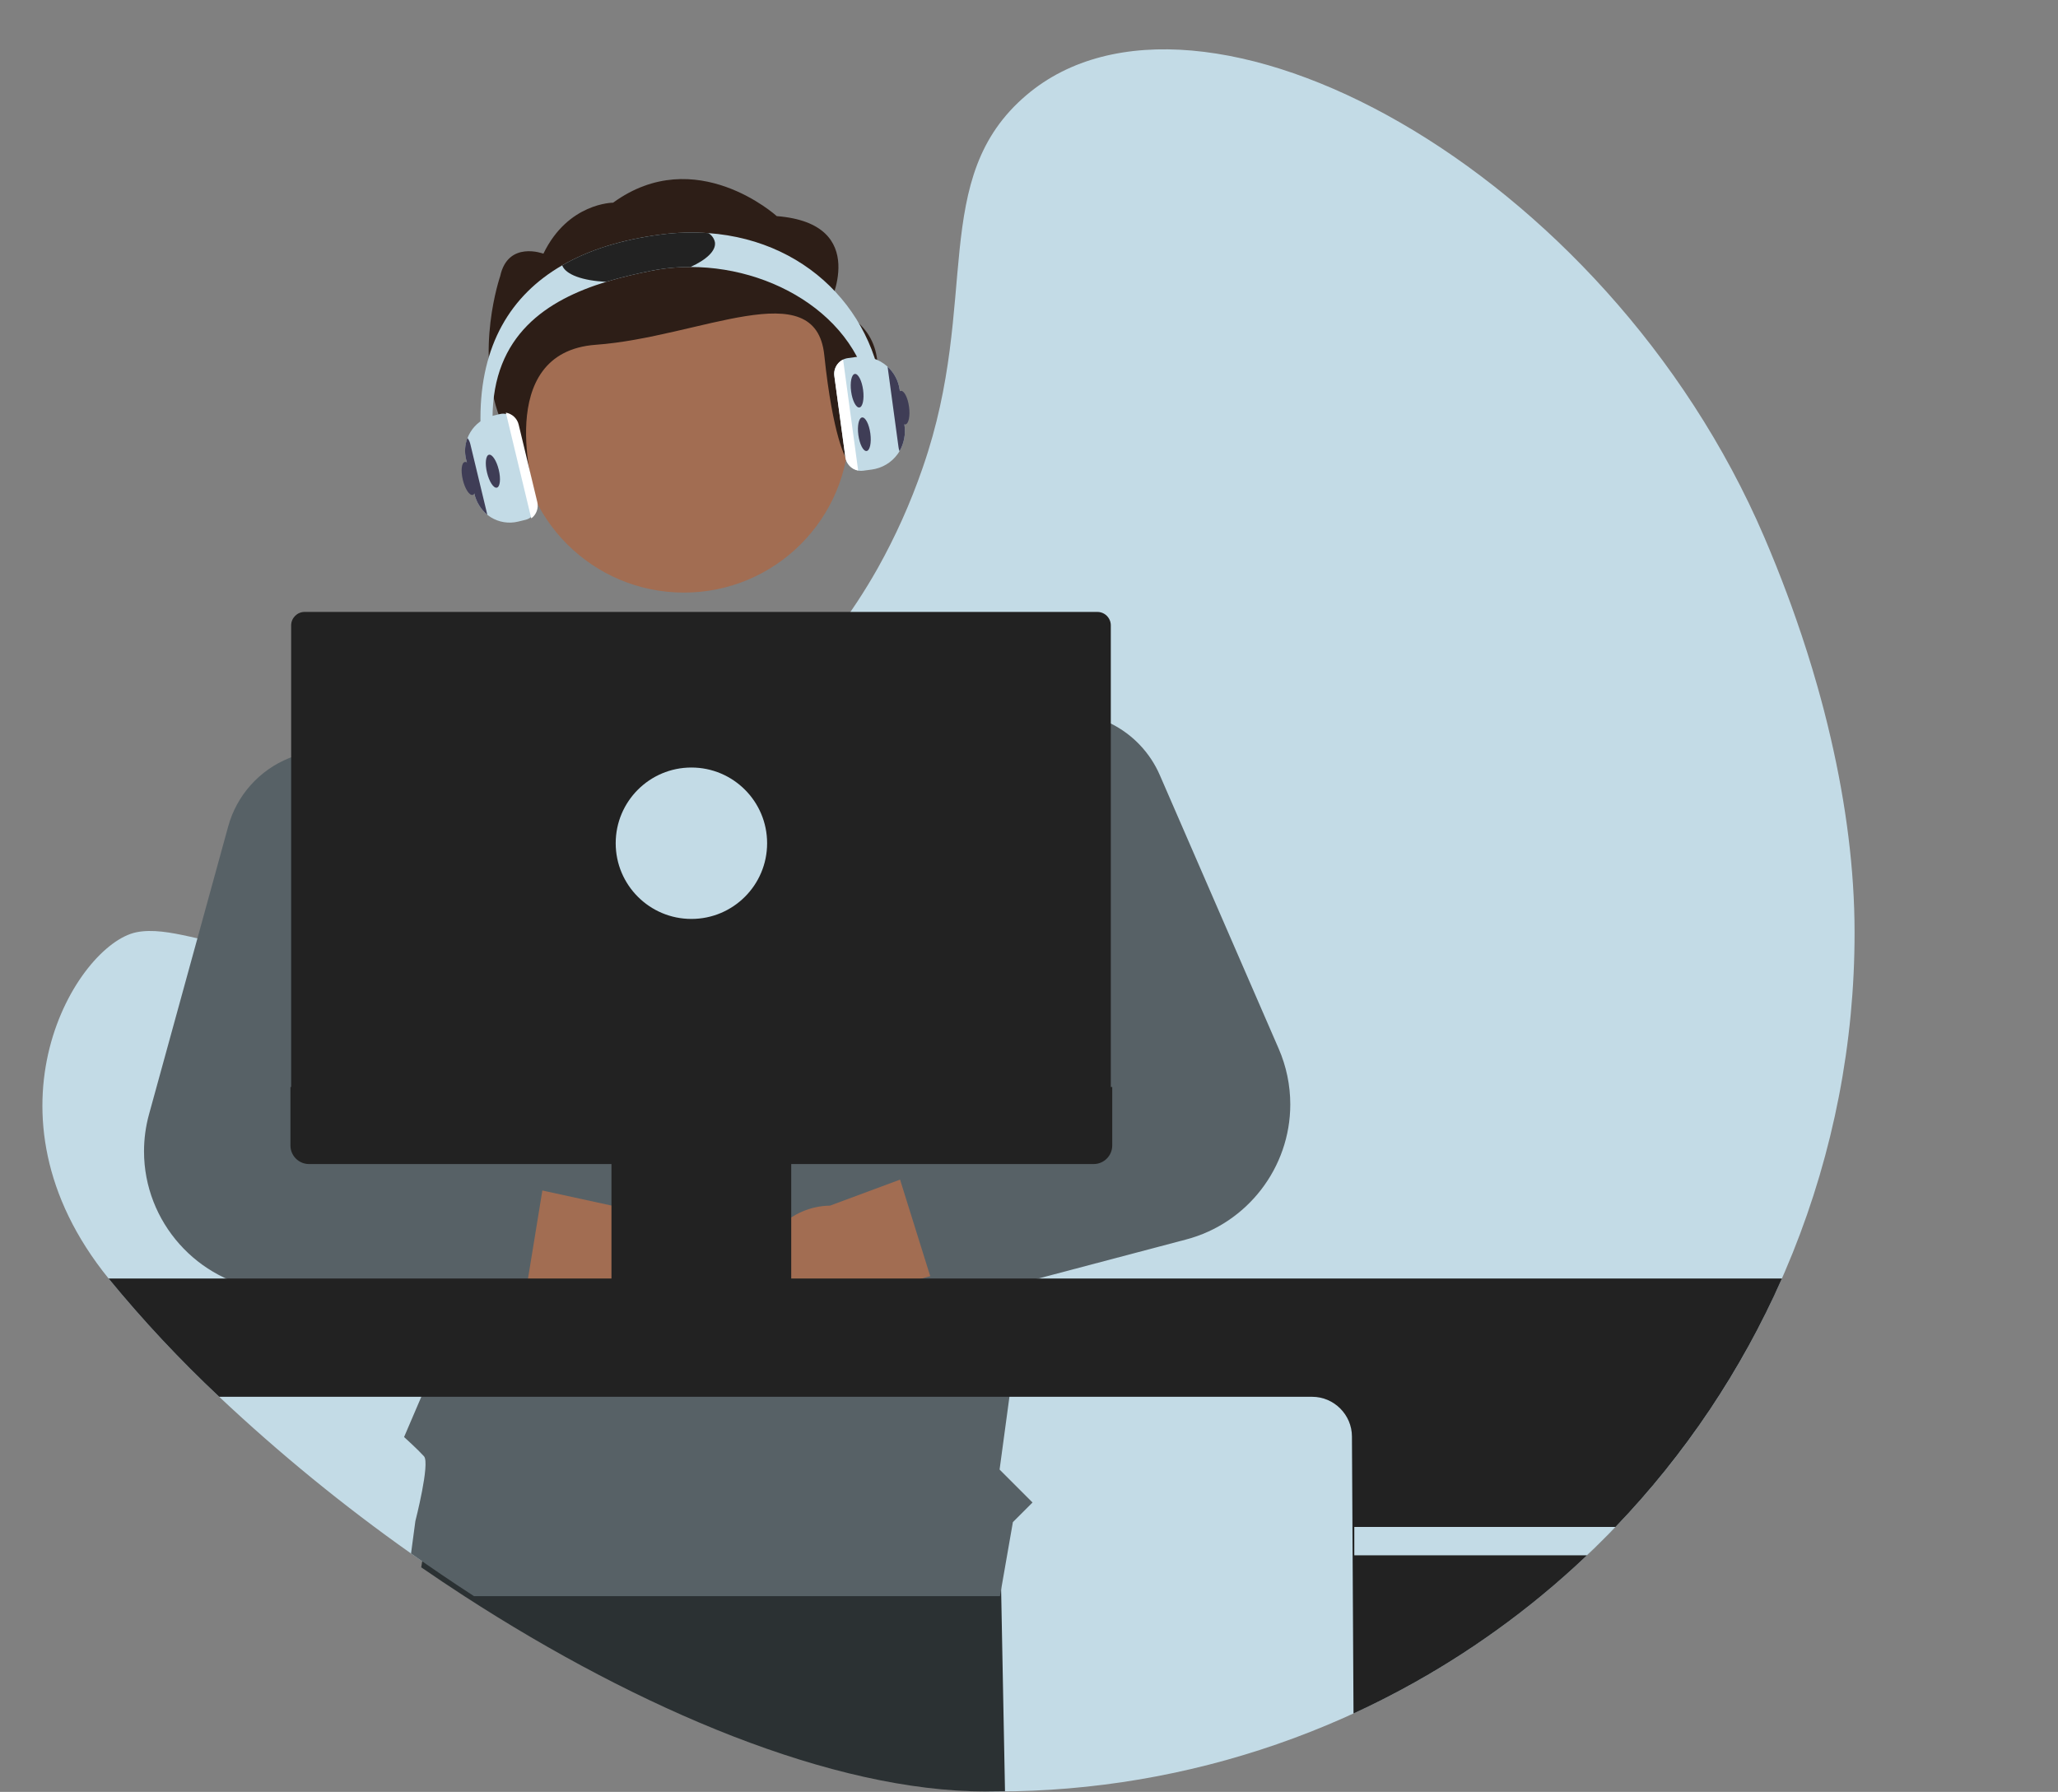 <?xml version="1.0" encoding="UTF-8" standalone="no"?>
<!DOCTYPE svg PUBLIC "-//W3C//DTD SVG 1.1//EN" "http://www.w3.org/Graphics/SVG/1.1/DTD/svg11.dtd">
<svg width="100%" height="100%" viewBox="0 0 851 741" version="1.1" xmlns="http://www.w3.org/2000/svg" xmlns:xlink="http://www.w3.org/1999/xlink" xml:space="preserve" xmlns:serif="http://www.serif.com/" style="fill-rule:evenodd;clip-rule:evenodd;stroke-linejoin:round;stroke-miterlimit:2;">
    <rect x="0" y="0" width="851" height="741" fill="#808080" stroke="none"/>
    <g transform="matrix(1,0,0,1,-174.731,-79.585)">
        <path d="M941.609,465.125C941.72,556.763 906.265,644.96 842.759,711.025C838.929,715.035 834.996,718.948 830.959,722.765C824.809,728.615 818.452,734.238 811.889,739.635C750.504,790.209 673.827,818.645 594.309,820.325C591.659,820.385 588.999,820.415 586.329,820.415C522.899,820.415 443.119,786.535 370.719,739.635C364.729,735.755 358.792,731.785 352.909,727.725C350.159,725.845 347.422,723.938 344.699,722.005C316.775,702.287 290.27,680.634 265.379,657.205C249.082,641.91 233.799,625.569 219.629,608.285C163.999,539.665 206.427,470.286 231.039,465.125C244.245,462.355 262.466,471.021 271.303,469.315C284.103,466.855 296.353,464.198 308.053,461.345C323.813,457.515 338.619,453.361 352.473,448.885C357.133,447.385 361.686,445.855 366.133,444.295C431.873,421.205 475.873,391.095 505.823,358.425C510.903,352.895 515.586,347.298 519.873,341.635C526.431,333.015 532.388,323.953 537.703,314.515C545.037,301.401 551.198,287.664 556.113,273.465L556.383,272.685C580.213,203.945 558.641,153.262 599.253,118.845C670.237,58.688 838.619,148.535 904.289,301.745C907.599,309.465 910.712,317.231 913.629,325.045C914.939,328.535 916.202,332.031 917.419,335.535C920.619,344.665 923.522,353.818 926.129,362.995C927.129,366.495 928.082,369.991 928.989,373.485C929.959,377.255 930.889,381.015 931.749,384.775C938.139,412.305 941.609,439.455 941.609,465.125Z" style="fill:rgb(195,219,230);fill-rule:nonzero;"/>
    </g>
    <g transform="matrix(1,0,0,1,-178.731,-79.585)">
        <path d="M594.309,820.325C591.659,820.385 588.999,820.415 586.329,820.415C522.899,820.415 443.119,786.535 370.719,739.635C364.729,735.755 358.792,731.785 352.909,727.725L358.069,696.325L514.279,675.585L592.679,735.535L594.309,820.325Z" style="fill:rgb(43,49,51);fill-rule:nonzero;"/>
    </g>
    <path d="M336.095,660.051L335.475,660.051L336.005,659.981L336.095,660.051Z" style="fill:rgb(47,46,65);fill-rule:nonzero;"/>
    <circle cx="282.814" cy="176.733" r="68.322" style="fill:rgb(162,109,82);"/>
    <g transform="matrix(1,0,0,1,-174.731,-79.585)">
        <path d="M517.377,206.226C517.377,206.226 535.246,172.065 495.933,168.959C495.933,168.959 462.418,138.557 428.257,163.401C428.257,163.401 409.624,163.401 399.435,184.487C399.435,184.487 384.78,178.929 381.559,193.803C381.559,193.803 370.836,224.859 381.559,252.809C392.283,280.759 395.845,283.864 395.845,283.864C395.845,283.864 378.224,225.266 421.115,222.16C464.005,219.054 512.001,192.251 515.576,226.412C519.15,260.572 524.529,268.989 524.529,268.989C524.529,268.989 558.479,220.201 517.377,206.226Z" style="fill:rgb(45,30,23);fill-rule:nonzero;"/>
    </g>
    <g transform="matrix(1,0,0,1,-174.731,-79.585)">
        <path d="M634.279,424.695L634.059,425.855L631.589,438.895L614.519,529.095L613.509,534.405L611.389,545.635L608.489,560.955L602.059,594.905L600.219,604.635L599.529,608.285L599.289,609.565L597.379,619.635L596.799,622.675L592.139,657.205L588.069,687.295L601.689,700.915L593.569,709.035L588.239,739.565L588.249,739.635L370.719,739.635C361.919,733.935 353.246,728.058 344.699,722.005L346.489,708.605C346.489,708.605 352.649,684.675 350.059,681.815C347.479,678.955 341.819,673.845 341.819,673.845L348.949,657.205L349.939,654.895L348.279,620.465L348.239,619.635L347.689,608.285L347.619,606.825L347.509,604.635L345.399,560.955L345.359,560.235L344.719,546.995L344.119,534.405L343.859,529.095L341.289,475.965L339.549,439.885L338.029,408.475L344.139,406.405L409.489,384.195L436.559,349.005L492.899,349.425L520.479,349.635L566.499,392.315L576.969,397.315L577.049,397.355L584.559,400.945L603.599,410.035L623.729,419.655L634.059,424.585L634.279,424.695Z" style="fill:rgb(87,97,102);fill-rule:nonzero;"/>
    </g>
    <g transform="matrix(1,0,0,1,-174.731,-79.585)">
        <path d="M443.84,637.136C440.351,638.488 436.641,639.181 432.899,639.181C418.469,639.181 405.945,628.868 403.176,614.706L296.617,599.588L333.66,557.686L429.171,578.467C430.449,578.303 431.736,578.222 433.024,578.222C449.729,578.222 463.474,591.967 463.474,608.672C463.474,621.288 455.633,632.655 443.84,637.136L443.84,637.136Z" style="fill:rgb(162,109,82);fill-rule:nonzero;"/>
    </g>
    <g transform="matrix(1,0,0,1,-174.731,-79.585)">
        <path d="M396.329,560.955C394.356,558.453 391.56,556.727 388.439,556.085L344.719,546.995L340.229,546.065C334.954,544.964 330.392,541.662 327.699,536.995C326.317,534.571 325.481,531.875 325.249,529.095C325.041,526.567 325.343,524.023 326.139,521.615L341.289,475.965L351.119,446.345C352.31,442.772 353.013,439.055 353.209,435.295C353.757,424.89 350.535,414.629 344.139,406.405C332.623,391.6 312.637,386.038 295.129,392.765C294.879,392.855 294.619,392.955 294.369,393.055C281.945,398.016 272.558,408.552 269.059,421.465L258.379,460.315L236.349,540.405C234.978,545.392 234.284,550.541 234.284,555.713C234.284,584.867 256.354,609.683 285.309,613.085L348.279,620.465L377.419,623.885C384.369,624.72 390.874,620.017 392.259,613.155C392.306,612.974 392.343,612.79 392.369,612.605L393.069,608.285L398.999,571.905L399.059,571.535C399.683,567.783 398.691,563.936 396.329,560.955Z" style="fill:rgb(87,97,102);fill-rule:nonzero;"/>
    </g>
    <g transform="matrix(1,0,0,1,-174.731,-79.585)">
        <path d="M511.714,638.302C513.959,638.824 516.257,639.087 518.562,639.087C534.588,639.087 547.982,626.367 548.808,610.362L652.17,580.368L609.588,544.109L517.962,578.15C501.428,578.392 487.957,592.061 487.957,608.597C487.957,622.785 497.873,635.184 511.714,638.302L511.714,638.302Z" style="fill:rgb(162,109,82);fill-rule:nonzero;"/>
    </g>
    <g transform="matrix(1,0,0,1,-174.731,-79.585)">
        <path d="M703.489,513.275L654.329,400.135C650.309,390.848 643.124,383.281 634.059,378.785C631.256,377.405 628.312,376.332 625.279,375.585C624.809,375.465 624.339,375.355 623.869,375.265C617.437,373.861 610.765,373.984 604.389,375.625C592.607,378.651 582.657,386.56 577.049,397.355C577.019,397.399 576.992,397.446 576.969,397.495C570.69,409.642 570.552,424.08 576.599,436.345L577.209,437.565L611.949,507.335C613.249,509.949 613.926,512.83 613.926,515.749C613.926,523.692 608.919,530.825 601.449,533.525L599.009,534.405L555.129,550.255C548.327,552.682 544.617,560.16 546.799,567.045L546.909,567.395L559.209,606.755C559.269,606.935 559.329,607.115 559.399,607.295C559.507,607.634 559.641,607.965 559.799,608.285C562.488,614.315 569.232,617.527 575.609,615.815L599.289,609.565L604.119,608.285L665.269,592.135C690.536,585.458 708.273,562.425 708.273,536.291C708.273,528.372 706.644,520.538 703.489,513.275L703.489,513.275Z" style="fill:rgb(87,97,102);fill-rule:nonzero;"/>
    </g>
    <g transform="matrix(1,0,0,1,-174.731,-79.585)">
        <path d="M219.629,608.285C233.799,625.569 249.082,641.91 265.379,657.205L717.349,657.205C726.355,657.219 733.76,664.629 733.769,673.635L734.419,788.165C762.224,775.39 788.262,759.079 811.889,739.635C818.449,734.245 824.806,728.621 830.959,722.765C834.989,718.945 838.922,715.031 842.759,711.025C871.522,681.06 894.815,646.287 911.579,608.285L219.629,608.285Z" style="fill:rgb(34,34,34);fill-rule:nonzero;"/>
    </g>
    <g transform="matrix(1,0,0,1,-174.731,-79.585)">
        <path d="M842.759,711.025C838.929,715.035 834.996,718.948 830.959,722.765L734.749,722.765L734.749,711.025L842.759,711.025Z" style="fill:rgb(195,219,230);fill-rule:nonzero;"/>
    </g>
    <g transform="matrix(1,0,0,1,-174.731,-79.585)">
        <path d="M633.379,335.535C632.412,333.75 630.539,332.635 628.509,332.635L300.669,332.635C297.629,332.643 295.132,335.145 295.129,338.185L295.129,534.405L634.059,534.405L634.059,338.185C634.064,337.258 633.83,336.345 633.379,335.535Z" style="fill:rgb(34,34,34);fill-rule:nonzero;"/>
    </g>
    <g transform="matrix(1,0,0,1,-174.731,-79.585)">
        <path d="M294.832,529.092L294.832,553.306C294.832,557.5 298.283,560.95 302.476,560.95L427.573,560.95L427.573,608.737L425.911,608.737C425.366,608.737 424.918,609.185 424.918,609.73L424.918,613.053C424.918,613.598 425.366,614.046 425.911,614.046L503.569,614.046C504.114,614.046 504.562,613.598 504.562,613.053L504.562,609.73C504.562,609.185 504.114,608.737 503.569,608.737L501.907,608.737L501.907,560.95L627.004,560.95C631.197,560.95 634.648,557.5 634.648,553.306L634.648,529.092L294.832,529.092Z" style="fill:rgb(34,34,34);fill-rule:nonzero;"/>
    </g>
    <circle cx="285.903" cy="348.704" r="31.306" style="fill:rgb(195,219,230);"/>
    <g transform="matrix(1,0,0,1,-174.731,-79.585)">
        <path d="M540.399,252.585L535.399,252.585C535.399,214.785 497.989,190.015 460.249,189.995C454.76,189.979 449.282,190.511 443.899,191.585C437.839,192.795 431.549,194.245 425.369,196.135C400.999,203.605 378.399,218.045 378.399,252.585C378.394,259.293 379.247,265.974 380.939,272.465L376.099,273.725C374.304,266.822 373.396,259.718 373.399,252.585C373.399,222.405 385.789,201.675 407.189,189.315C418.439,182.815 432.169,178.625 447.899,176.585C454.445,175.714 461.062,175.513 467.649,175.985C511.049,179.105 540.399,212.385 540.399,252.585Z" style="fill:rgb(195,219,230);fill-rule:nonzero;"/>
    </g>
    <g transform="matrix(1,0,0,1,-174.731,-79.585)">
        <path d="M548.729,255.355L546.759,240.795C546.273,237.119 544.501,233.731 541.759,231.235C538.194,227.939 533.302,226.463 528.509,227.235L525.379,227.665C523.65,227.892 522.082,228.804 521.029,230.195C519.967,231.581 519.502,233.335 519.739,235.065L524.289,268.605C524.673,271.401 526.815,273.653 529.589,274.175C529.991,274.255 530.399,274.295 530.809,274.295C531.103,274.295 531.397,274.275 531.689,274.235L535.189,273.765C539.5,273.193 543.389,270.865 545.929,267.335C546.199,266.955 546.459,266.565 546.699,266.165C548.573,262.893 549.288,259.083 548.729,255.355Z" style="fill:rgb(195,219,230);fill-rule:nonzero;"/>
    </g>
    <g transform="matrix(1,0,0,1,-174.731,-79.585)">
        <path d="M523.359,228.275C522.441,228.721 521.642,229.379 521.029,230.195C519.967,231.581 519.502,233.335 519.739,235.065L524.289,268.605C524.673,271.401 526.815,273.653 529.589,274.175L523.359,228.275Z" style="fill:white;fill-rule:nonzero;"/>
    </g>
    <g transform="matrix(1,0,0,1,-174.731,-79.585)">
        <path d="M548.729,255.355L546.759,240.795C546.273,237.119 544.501,233.731 541.759,231.235L546.289,264.605C546.357,265.14 546.495,265.665 546.699,266.165C548.573,262.893 549.288,259.083 548.729,255.355Z" style="fill:rgb(63,61,86);fill-rule:nonzero;"/>
    </g>
    <g transform="matrix(0.991,-0.134,0.134,0.991,-204.705,-5.691)">
        <ellipse cx="532.218" cy="258.909" rx="2.5" ry="7" style="fill:rgb(63,61,86);"/>
    </g>
    <g transform="matrix(0.991,-0.134,0.134,0.991,-202.312,-6.257)">
        <ellipse cx="529.218" cy="240.909" rx="2.5" ry="7" style="fill:rgb(63,61,86);"/>
    </g>
    <g transform="matrix(0.991,-0.134,0.134,0.991,-203.081,-3.64)">
        <ellipse cx="548.218" cy="247.909" rx="2.5" ry="7" style="fill:rgb(63,61,86);"/>
    </g>
    <g transform="matrix(1,0,0,1,-174.731,-79.585)">
        <path d="M460.249,189.995C454.76,189.979 449.282,190.511 443.899,191.585C437.839,192.795 431.549,194.245 425.369,196.135C415.719,195.665 408.619,193.165 407.189,189.315C418.439,182.815 432.169,178.625 447.899,176.585C454.445,175.714 461.062,175.513 467.649,175.985C469.059,176.811 470.049,178.202 470.369,179.805C470.839,183.285 466.869,186.985 460.249,189.995Z" style="fill:rgb(34,34,34);fill-rule:nonzero;"/>
    </g>
    <g transform="matrix(1,0,0,1,-174.731,-79.585)">
        <path d="M396.409,287.285L388.709,255.275C388.149,252.918 386.219,251.119 383.829,250.725C383.498,250.673 383.164,250.647 382.829,250.645C382.357,250.646 381.887,250.704 381.429,250.815L378.449,251.535C370.513,253.454 365.556,261.555 367.459,269.495L370.909,283.855C371.697,287.235 373.573,290.264 376.249,292.475C376.683,292.825 377.137,293.149 377.609,293.445C380.994,295.566 385.098,296.23 388.979,295.285L391.949,294.565C392.734,294.382 393.473,294.038 394.119,293.555C396.079,292.126 396.987,289.641 396.409,287.285Z" style="fill:rgb(195,219,230);fill-rule:nonzero;"/>
    </g>
    <g transform="matrix(0.972,-0.234,0.234,0.972,-228.451,16.619)">
        <ellipse cx="378.629" cy="274.523" rx="2.5" ry="7" style="fill:rgb(63,61,86);"/>
    </g>
    <g transform="matrix(0.972,-0.234,0.234,0.972,-229.43,14.363)">
        <ellipse cx="368.629" cy="277.523" rx="2.5" ry="7" style="fill:rgb(63,61,86);"/>
    </g>
    <g transform="matrix(1,0,0,1,-174.731,-79.585)">
        <path d="M396.899,287.165L389.199,255.155C388.587,252.605 386.496,250.661 383.909,250.235L394.419,293.955C396.537,292.403 397.519,289.716 396.899,287.165Z" style="fill:white;fill-rule:nonzero;"/>
    </g>
    <g transform="matrix(1,0,0,1,-174.731,-79.585)">
        <path d="M369.199,263.155C368.987,262.265 368.588,261.43 368.029,260.705C366.947,263.508 366.748,266.576 367.459,269.495L370.909,283.855C371.697,287.235 373.573,290.264 376.249,292.475L369.199,263.155Z" style="fill:rgb(63,61,86);fill-rule:nonzero;"/>
    </g>
</svg>
